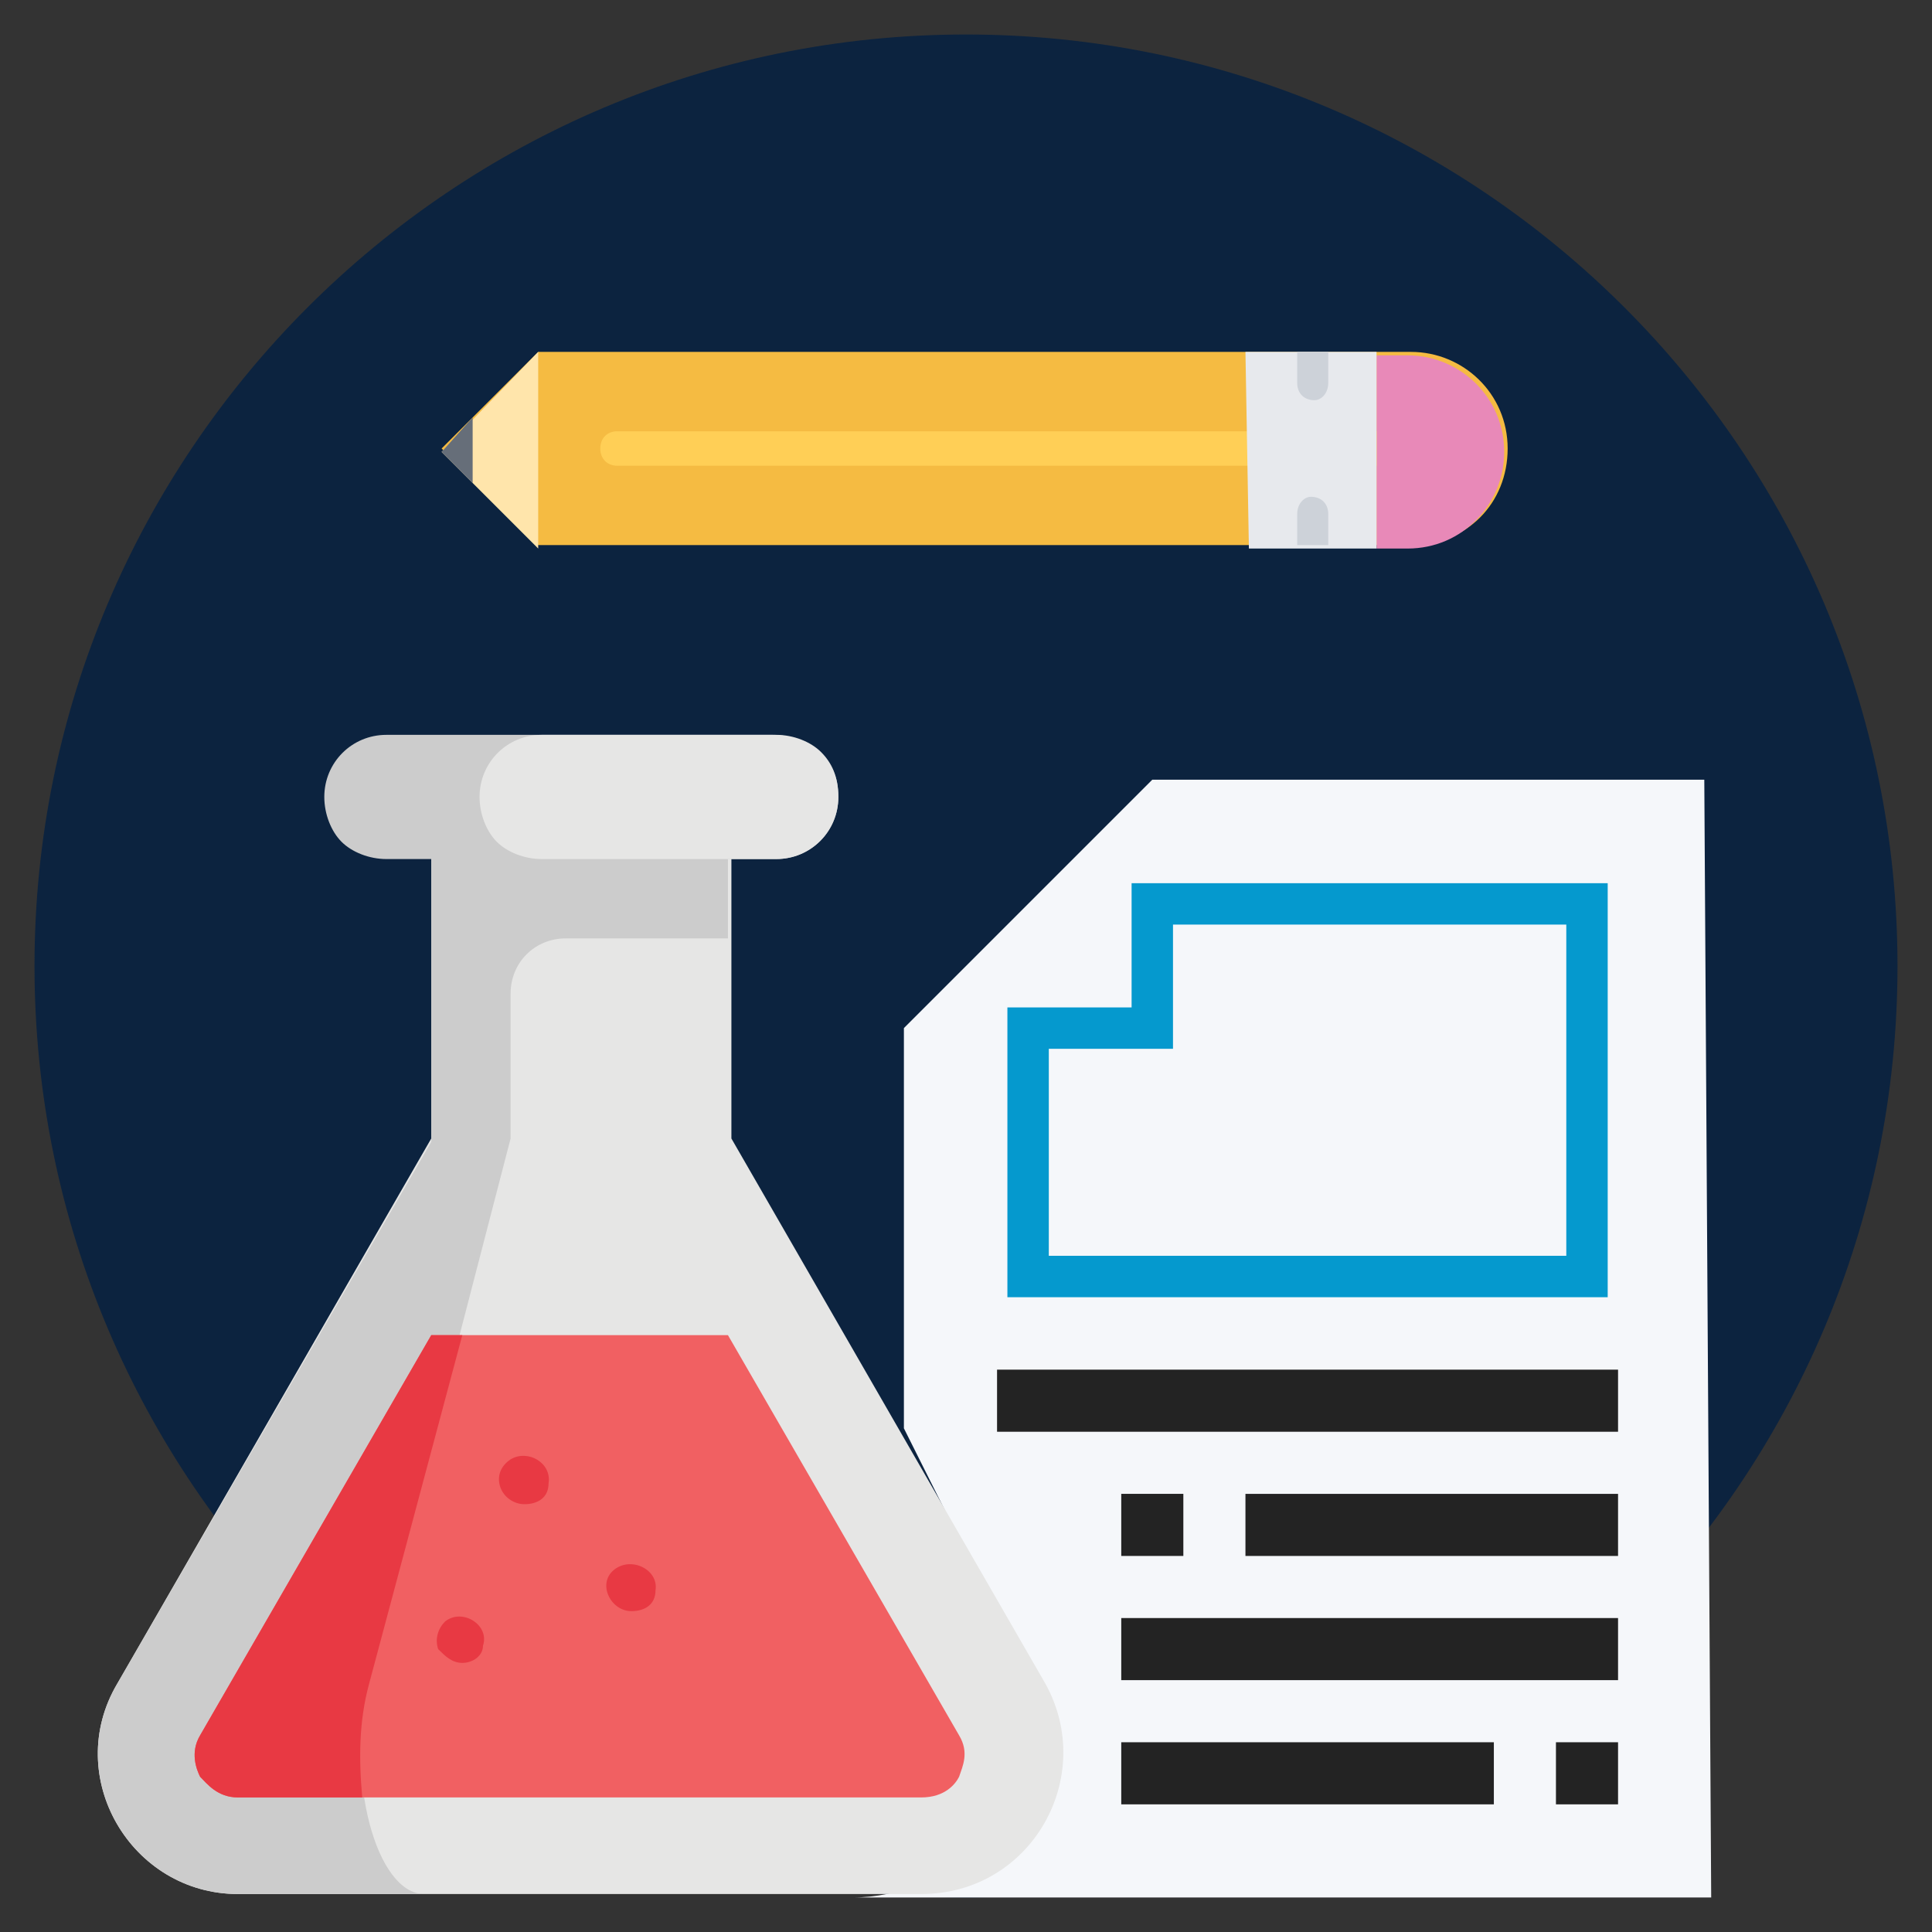 <?xml version="1.0" encoding="utf-8"?>
<!-- Generator: Adobe Illustrator 23.0.4, SVG Export Plug-In . SVG Version: 6.00 Build 0)  -->
<svg version="1.1" id="Layer_1" xmlns="http://www.w3.org/2000/svg" xmlns:xlink="http://www.w3.org/1999/xlink" x="0px" y="0px"
	 viewBox="0 0 56 56" style="enable-background:new 0 0 56 56;" xml:space="preserve">
<rect x="0" y="0" width="56" height="56" fill="#333333" stroke="none"/>
<style type="text/css">
	.st0{fill:#0C233F;}
	.st1{fill:#F5F7FA;}
	.st2{fill:#0599CE;}
	.st3{fill:#232323;}
	.st4{fill:#F5BB42;}
	.st5{fill:#E889B8;}
	.st6{fill:#FFCF56;}
	.st7{fill:#FFE5AB;}
	.st8{fill:#E7E9ED;}
	.st9{fill:#CDD2D9;}
	.st10{fill:#666E79;}
	.st11{fill:#E6E6E5;}
	.st12{fill:#CCCCCC;}
	.st13{fill:#F16062;}
	.st14{fill:#E83943;}
</style>
<g>
	<path class="st0" d="M55,28c0,14.9-12.1,27-27,27S1,42.9,1,28S13.1,1,28,1S55,13.1,55,28z"/>
	<path class="st1" d="M43.3,22.6h-9.9l-7.2,7.2v11.6c0,0,0,0,0,0l3.1,6.2c0.4,0.7,0.5,1.5,0.5,2.3c0,2.8-2.3,5.1-5.1,5.1h24.9
		l-0.2-32.4H43.3z"/>
	<path class="st2" d="M46.6,37.6H29.2v-8.4h3.6v-3.6h13.8V37.6z M30.4,36.4h15v-9.6H34v3.6h-3.6V36.4z"/>
	<g>
		<path class="st3" d="M28.9,39.7h18v1.8h-18V39.7z"/>
		<path class="st3" d="M32.5,43.3h1.8v1.8h-1.8V43.3z"/>
		<path class="st3" d="M36.1,43.3h10.8v1.8H36.1V43.3z"/>
		<path class="st3" d="M32.5,46.9h14.4v1.8H32.5V46.9z"/>
		<path class="st3" d="M32.5,50.5h10.8v1.8H32.5V50.5z"/>
		<path class="st3" d="M45.1,50.5h1.8v1.8h-1.8V50.5z"/>
	</g>
	<g>
		<path class="st4" d="M43.7,13c0-1.6-1.3-2.8-2.8-2.8l0,0l0,0l-25.3,0l-2.8,2.8l2.8,2.8l25.3,0C42.5,15.8,43.7,14.6,43.7,13z"/>
		<path class="st5" d="M39.9,15.9l0.9,0c1.6,0,2.8-1.3,2.8-2.8c0-1.6-1.3-2.8-2.8-2.8l0,0l-0.9,0L39.9,15.9z"/>
		<path class="st6" d="M39.9,12.5l-22,0l0,0c-0.3,0-0.5,0.2-0.5,0.5c0,0.3,0.2,0.5,0.5,0.5l22,0L39.9,12.5z"/>
		<polygon class="st7" points="15.6,10.2 12.8,13.1 15.6,15.9 		"/>
		<polygon class="st8" points="36.2,15.9 36.1,10.2 39.9,10.2 39.9,15.9 		"/>
		<g>
			<path class="st9" d="M38.5,11.1l0-0.9c0,0,0,0,0,0l-0.9,0c0,0,0,0,0,0l0,0.9c0,0.3,0.2,0.5,0.5,0.5
				C38.3,11.6,38.5,11.4,38.5,11.1z"/>
			<path class="st9" d="M37.6,14.9l0,0.9c0,0,0,0,0,0l0.9,0c0,0,0,0,0,0l0-0.9c0-0.3-0.2-0.5-0.5-0.5C37.8,14.4,37.6,14.6,37.6,14.9
				z"/>
		</g>
		<polygon class="st10" points="13.7,12.1 12.8,13.1 13.7,14 		"/>
	</g>
	<g>
		<path class="st11" d="M30.3,48.8l-9.1-15.8v-8.2h-8.7v8.2L3.4,48.8c-1.6,2.7,0.4,6.1,3.5,6.1h19.8C29.9,54.9,31.8,51.5,30.3,48.8z
			"/>
		<path class="st12" d="M21.1,24.9l-2.6-1.5l-5.1,0.1l-0.9,1.4v8.2L3.4,48.8c-1.6,2.7,0.4,6.1,3.5,6.1h5.4c-1.4,0-2.3-3.4-1.6-6.1
			l4.1-15.8v-4.2c0-0.9,0.7-1.6,1.6-1.6h4.7V24.9z"/>
		<path class="st12" d="M24.3,23.1c0,1-0.8,1.8-1.8,1.8H11.2c-0.5,0-1-0.2-1.3-0.5c-0.3-0.3-0.5-0.8-0.5-1.3c0-1,0.8-1.8,1.8-1.8
			h11.2c0.5,0,1,0.2,1.3,0.5C24.1,22.1,24.3,22.5,24.3,23.1z"/>
		<path class="st11" d="M24.3,23.1c0,1-0.8,1.8-1.8,1.8h-6.8c-0.5,0-1-0.2-1.3-0.5c-0.3-0.3-0.5-0.8-0.5-1.3c0-1,0.8-1.8,1.8-1.8
			h6.8c0.5,0,1,0.2,1.3,0.5C24.1,22.1,24.3,22.5,24.3,23.1z"/>
		<path class="st13" d="M27.8,51.5c-0.1,0.2-0.4,0.6-1.1,0.6H6.9c-0.6,0-0.9-0.4-1.1-0.6c-0.1-0.2-0.3-0.7,0-1.2l6.7-11.6h8.6
			l6.7,11.6C28.1,50.8,27.9,51.2,27.8,51.5z"/>
		<g>
			<path class="st14" d="M10.7,48.8c-0.3,1.1-0.3,2.2-0.2,3.3H6.9c-0.6,0-0.9-0.4-1.1-0.6c-0.1-0.2-0.3-0.7,0-1.2l6.7-11.6h0.9
				L10.7,48.8z"/>
			<path class="st14" d="M18.3,46.7c-0.6,0-1-0.8-0.5-1.2c0.5-0.4,1.3,0,1.2,0.6C19,46.5,18.7,46.7,18.3,46.7z"/>
		</g>
		<path class="st14" d="M13.4,48.2c-0.3,0-0.5-0.2-0.7-0.4c-0.1-0.3,0-0.6,0.2-0.8c0.5-0.4,1.3,0.1,1.1,0.7
			C14,48,13.7,48.2,13.4,48.2z"/>
		<path class="st14" d="M15.2,43.6c-0.3,0-0.6-0.2-0.7-0.5c-0.1-0.3,0-0.6,0.3-0.8c0.5-0.3,1.2,0.1,1.1,0.7
			C15.9,43.4,15.6,43.6,15.2,43.6z"/>
	</g>
</g>
</svg>
